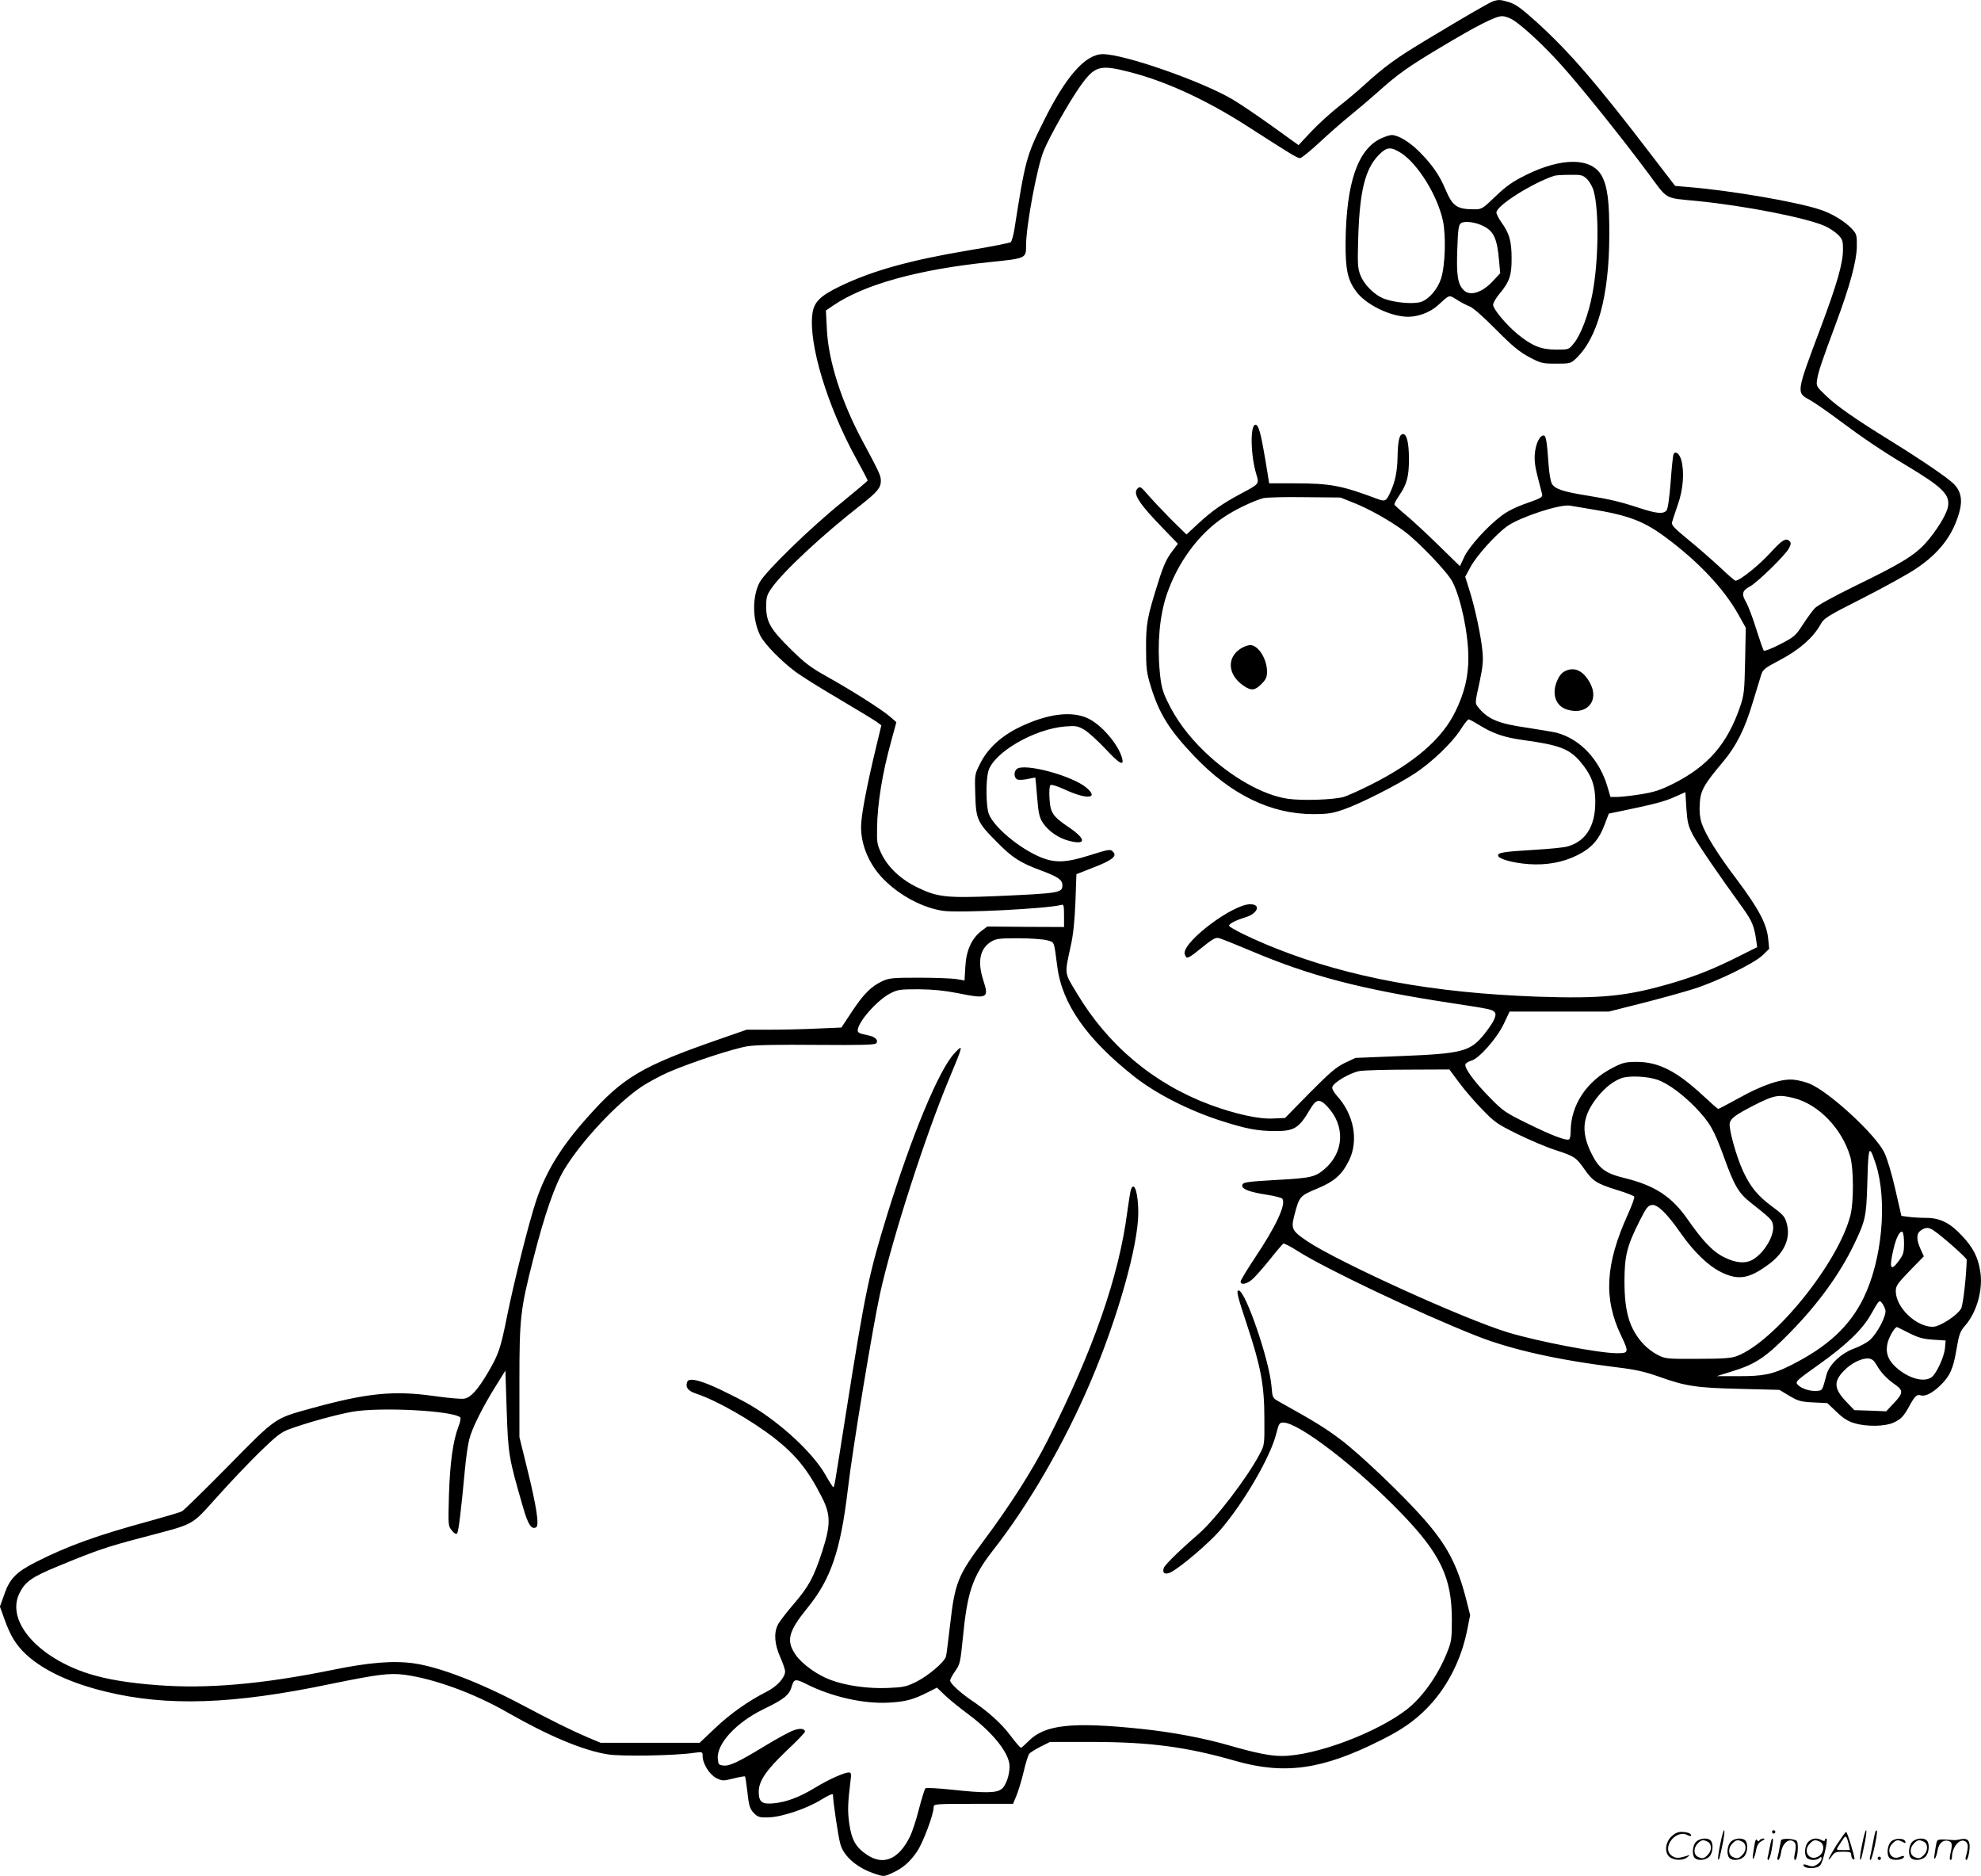 <svg version="1.0" xmlns="http://www.w3.org/2000/svg"
  viewBox="0 0 1200.388 1136.468"
 preserveAspectRatio="xMidYMid meet">
<g transform="translate(-0.248,1136.809) scale(0.1,-0.1)"
fill="#000000" stroke="none">
<path d="M9056 11363 c-20 -5 -164 -88 -421 -243 -171 -103 -243 -155 -367
-268 -37 -34 -107 -93 -156 -131 -49 -39 -124 -107 -165 -151 l-76 -81 -163
117 c-89 64 -196 136 -237 160 -191 112 -657 274 -786 274 -105 0 -223 -133
-358 -405 -105 -210 -112 -236 -178 -657 -6 -37 -16 -71 -22 -77 -7 -5 -122
-28 -257 -50 -356 -60 -582 -123 -777 -217 -122 -59 -159 -96 -168 -169 -23
-183 91 -558 266 -876 38 -69 69 -128 69 -132 0 -3 -69 -61 -152 -129 -193
-155 -465 -420 -502 -487 -47 -88 -45 -231 5 -327 27 -50 126 -152 211 -215
36 -27 156 -102 267 -167 110 -65 212 -127 227 -138 l27 -20 -31 -129 c-57
-236 -92 -419 -92 -486 0 -114 51 -232 139 -320 99 -99 238 -172 359 -189 102
-14 633 13 715 36 15 5 17 -3 17 -64 l0 -70 -232 1 -233 2 -36 -27 c-59 -46
-92 -118 -97 -216 l-5 -84 -51 9 c-28 4 -130 8 -226 8 -157 0 -180 -2 -221
-21 -68 -32 -113 -77 -184 -184 l-64 -97 -143 -6 c-79 -4 -208 -7 -287 -7
l-144 0 -161 -56 c-476 -165 -589 -232 -806 -477 -159 -178 -253 -332 -311
-510 -44 -134 -132 -485 -173 -688 -40 -200 -51 -233 -115 -343 -63 -107 -105
-154 -144 -161 -18 -4 -102 4 -187 16 -244 34 -404 18 -745 -76 -220 -61 -207
-51 -500 -349 -143 -145 -269 -268 -280 -274 -11 -6 -97 -31 -190 -57 -327
-89 -498 -151 -693 -249 -120 -61 -160 -100 -193 -196 l-27 -75 27 -75 c37
-104 71 -159 136 -219 104 -94 267 -170 477 -221 373 -91 770 -78 1363 46 283
58 357 68 449 56 178 -24 419 -111 621 -227 252 -144 462 -232 609 -255 81
-14 414 -8 524 9 51 7 52 7 52 -19 0 -47 42 -113 83 -134 37 -18 42 -18 105
-2 36 9 67 14 69 12 2 -2 8 -43 14 -91 10 -94 16 -110 49 -140 18 -16 34 -19
82 -17 81 3 232 54 318 108 46 28 70 38 70 29 0 -40 32 -257 45 -300 21 -75
104 -145 213 -180 48 -16 52 -16 96 4 68 30 111 67 156 133 37 56 100 224 100
268 0 19 7 20 240 20 l241 0 20 48 c11 26 31 91 44 145 12 53 28 103 34 110 6
8 37 27 68 43 l58 29 265 0 c342 -1 564 -30 859 -115 299 -85 527 -53 882 126
123 61 199 114 273 188 123 123 210 290 248 474 l19 95 -25 99 c-54 209 -116
326 -259 488 -123 140 -385 390 -500 476 -93 70 -154 108 -373 230 -41 23 -41
23 -47 96 -14 159 -158 578 -199 578 -16 0 -7 -34 52 -212 82 -248 104 -362
104 -563 1 -157 1 -161 -28 -215 -74 -142 -268 -396 -372 -486 -121 -105 -203
-186 -210 -206 -10 -32 10 -42 45 -24 60 31 234 180 298 255 144 167 306 447
339 584 16 61 19 67 43 67 95 -1 450 -274 719 -554 234 -243 302 -388 302
-639 0 -118 -2 -134 -29 -200 -54 -137 -148 -269 -240 -342 -183 -144 -560
-285 -761 -285 -71 0 -160 18 -323 65 -153 44 -339 79 -527 99 -424 44 -587
26 -686 -75 -21 -21 -41 -39 -45 -39 -5 0 -33 33 -64 74 -53 72 -137 147 -240
216 -68 47 -125 100 -125 117 0 8 14 34 31 58 28 39 31 52 45 191 28 290 58
378 183 539 218 278 434 652 591 1020 165 386 290 829 290 1026 0 117 -24 195
-44 142 -4 -9 -13 -68 -22 -132 -51 -397 -208 -846 -485 -1392 -91 -179 -226
-391 -385 -604 -158 -212 -175 -255 -204 -507 -11 -95 -22 -183 -25 -194 -7
-33 -108 -119 -181 -155 -59 -29 -77 -33 -172 -37 -120 -5 -255 14 -347 49
-81 30 -173 96 -212 153 -58 85 -44 140 73 284 141 173 200 346 244 717 28
242 152 991 196 1190 75 337 275 957 419 1300 85 204 87 212 31 152 -94 -100
-257 -493 -407 -976 -112 -364 -133 -464 -249 -1196 -74 -469 -71 -455 -79
-455 -3 0 -24 33 -46 72 -73 130 -265 310 -451 421 -34 21 -115 62 -179 93
-124 60 -198 78 -208 51 -13 -34 5 -56 57 -73 121 -40 332 -160 472 -269 130
-102 204 -194 286 -356 55 -107 55 -167 3 -329 -51 -157 -82 -214 -175 -322
-44 -51 -87 -107 -95 -125 -24 -50 -19 -116 15 -193 17 -38 30 -77 30 -87 0
-38 -50 -93 -113 -124 -110 -56 -220 -133 -313 -222 l-92 -87 -300 0 -300 0
-83 35 c-94 40 -223 104 -390 193 -256 136 -503 231 -657 253 -123 18 -274 6
-497 -40 -423 -86 -758 -115 -1056 -92 -176 13 -308 35 -414 68 -313 98 -507
320 -425 488 34 70 74 99 235 165 230 95 293 117 515 175 322 85 286 65 453
250 79 88 195 210 258 271 94 91 124 115 172 133 105 39 290 90 387 107 172
29 608 6 652 -35 4 -4 -1 -30 -12 -57 -33 -87 -51 -222 -57 -414 -5 -181 -5
-186 17 -213 14 -18 26 -25 32 -19 9 9 25 140 48 390 6 67 18 148 26 180 17
68 79 192 160 322 l59 95 8 -245 c9 -264 12 -283 99 -583 30 -106 52 -138 80
-121 19 12 1 128 -52 343 l-50 203 0 338 c0 386 6 436 85 745 67 264 129 442
186 537 102 170 322 405 471 504 39 26 112 65 162 87 142 61 396 144 480 157
50 8 194 10 421 8 259 -2 347 0 356 9 17 17 -4 40 -44 48 -57 12 -67 16 -67
31 0 49 115 180 195 223 47 24 59 26 175 26 88 -1 157 -8 233 -23 183 -37 194
-32 158 77 -37 115 -21 194 50 236 29 17 52 19 164 19 72 0 149 -6 172 -12 47
-14 41 0 62 -158 29 -229 180 -443 473 -673 132 -102 326 -201 523 -264 151
-48 215 -60 320 -61 120 -1 148 16 216 132 37 63 58 66 104 17 110 -116 103
-277 -16 -379 -57 -49 -85 -55 -289 -66 -192 -11 -210 -14 -210 -36 0 -21 51
-39 150 -54 47 -7 88 -18 93 -24 24 -34 -39 -168 -167 -359 -47 -71 -86 -135
-86 -143 0 -22 36 -16 69 12 17 14 64 67 106 119 41 52 79 96 84 99 4 3 44
-17 87 -45 168 -107 730 -374 1081 -513 214 -85 499 -148 858 -192 108 -13
165 -26 250 -56 161 -58 229 -68 495 -74 l235 -6 60 -36 c54 -32 69 -36 145
-40 l85 -4 56 -53 c40 -39 70 -58 109 -69 73 -22 184 -20 235 3 47 21 63 38
100 106 31 56 43 67 66 60 27 -9 71 14 117 58 60 58 80 101 100 221 15 90 22
108 51 142 73 82 112 224 92 335 -14 84 -43 140 -110 211 -71 77 -133 108
-217 108 -34 0 -81 3 -105 6 l-45 6 -37 162 c-22 96 -49 186 -67 223 -54 109
-329 363 -450 415 -25 11 -69 22 -98 25 -72 8 -190 -31 -336 -113 -64 -35
-118 -64 -122 -64 -3 0 -44 36 -91 80 -158 147 -268 204 -399 205 -71 0 -87
-4 -146 -34 -161 -81 -258 -228 -258 -388 0 -23 -4 -44 -9 -47 -16 -11 -107
24 -251 95 -135 66 -151 77 -230 158 -90 91 -153 176 -148 200 2 8 17 18 35
23 47 12 156 135 198 224 l35 74 301 0 301 0 202 51 c110 28 251 67 311 86
145 46 363 153 417 203 l41 40 -6 60 c-8 89 -57 182 -188 357 -119 157 -191
273 -216 346 -9 27 -14 68 -11 113 4 81 23 117 143 259 80 96 131 198 179 360
20 66 42 138 49 160 11 37 19 44 116 95 114 60 198 133 242 210 24 44 35 51
260 165 129 66 273 145 320 177 142 94 225 203 264 343 21 74 10 129 -35 173
-37 37 -193 143 -385 262 -215 133 -320 206 -388 271 -59 57 -60 58 -53 101 7
45 28 107 115 341 82 220 123 370 125 459 1 72 -1 78 -29 109 -44 47 -123 95
-196 118 -142 47 -538 115 -795 136 l-81 7 -139 181 c-333 436 -502 632 -702
813 -92 83 -126 107 -165 119 -52 15 -59 16 -91 8z m120 -119 c66 -45 183
-154 282 -264 113 -124 367 -440 527 -655 129 -173 95 -154 305 -175 290 -29
655 -101 770 -151 25 -11 60 -34 78 -51 29 -29 32 -37 32 -92 0 -82 -35 -205
-134 -470 -151 -402 -150 -395 -67 -441 29 -16 108 -71 175 -121 146 -109 263
-188 412 -277 218 -131 264 -176 250 -250 -9 -48 -73 -150 -137 -221 -69 -75
-150 -124 -432 -261 -124 -61 -223 -115 -238 -132 -14 -15 -47 -60 -73 -100
-43 -67 -52 -74 -137 -118 -50 -26 -94 -43 -99 -38 -4 4 -24 62 -45 128 -20
66 -48 139 -61 163 -30 51 -26 71 22 97 45 24 217 192 237 232 12 23 13 33 4
42 -23 23 -45 9 -120 -73 -68 -74 -183 -166 -208 -166 -5 0 -48 37 -96 83 -49
45 -134 120 -191 166 -84 69 -103 89 -98 105 3 12 19 59 35 106 33 92 41 199
21 272 -11 37 -34 56 -46 36 -4 -5 -12 -81 -18 -168 -8 -100 -17 -164 -25
-174 -19 -23 -59 -20 -163 14 -114 38 -184 54 -313 75 -151 24 -202 41 -219
73 -8 15 -17 68 -20 117 -10 143 -16 175 -30 175 -24 0 -48 -51 -53 -109 -4
-41 1 -81 17 -142 12 -46 24 -93 27 -105 4 -18 -7 -24 -92 -54 -64 -22 -117
-48 -155 -77 -85 -64 -195 -185 -225 -249 l-26 -56 -132 129 c-73 71 -161 153
-197 182 -36 30 -66 58 -68 62 -2 5 11 29 28 54 47 68 60 116 60 220 0 104
-14 158 -39 153 -20 -4 -28 -42 -30 -138 -2 -89 -14 -148 -43 -212 -25 -56
-33 -60 -78 -43 -218 82 -285 95 -509 95 l-148 0 -22 136 c-28 167 -42 219
-61 219 -33 0 -30 -184 5 -300 18 -59 19 -58 -90 -116 -113 -60 -179 -106
-262 -183 l-71 -66 -89 87 c-48 49 -111 115 -140 148 -47 55 -53 59 -67 44
-32 -30 7 -91 156 -244 l88 -91 -40 -53 c-29 -39 -50 -85 -79 -179 -67 -212
-75 -254 -74 -402 0 -118 3 -146 27 -225 51 -169 113 -269 266 -429 221 -232
463 -350 720 -350 89 0 117 5 184 28 99 34 326 149 431 218 102 67 225 184
277 265 22 35 45 63 49 63 5 0 30 -13 57 -30 93 -57 154 -78 272 -95 220 -30
281 -53 348 -131 60 -71 85 -127 90 -209 10 -166 -47 -271 -167 -305 -20 -6
-108 -15 -196 -20 -196 -12 -225 -17 -225 -35 0 -20 89 -45 185 -52 108 -8
210 11 295 54 85 42 131 93 165 184 l26 68 77 16 c199 41 262 58 322 85 l65
29 6 -98 c6 -86 11 -106 40 -162 31 -58 154 -238 302 -442 55 -77 69 -109 81
-194 l6 -43 -110 -55 c-151 -76 -254 -117 -397 -160 -282 -83 -431 -98 -824
-85 -633 23 -1141 116 -1584 292 -135 53 -285 126 -285 138 0 12 43 34 97 50
77 23 99 80 31 80 -105 0 -399 -220 -398 -297 0 -4 4 -14 9 -22 7 -12 26 -1
92 53 68 55 87 66 107 61 14 -3 100 -38 191 -76 365 -155 673 -235 1226 -319
231 -35 241 -38 255 -55 14 -17 -6 -59 -62 -130 -86 -108 -133 -120 -513 -135
l-269 -11 -66 -31 c-53 -26 -91 -59 -213 -182 l-148 -151 -73 -3 c-86 -5 -232
28 -383 84 -340 127 -618 360 -806 676 -77 127 -74 111 -37 283 16 69 24 152
29 269 l6 168 99 39 c113 43 147 69 126 93 -17 22 -23 21 -150 -19 -137 -43
-204 -46 -290 -11 -127 52 -282 180 -315 261 -18 41 -20 201 -4 260 31 113
277 257 466 272 65 5 76 3 116 -20 25 -15 83 -68 130 -118 85 -91 113 -105 98
-51 -25 84 -125 200 -206 238 -99 47 -246 28 -412 -52 -113 -54 -196 -130
-242 -223 -32 -63 -33 -65 -29 -185 4 -150 12 -170 128 -286 96 -98 142 -128
272 -176 102 -38 128 -56 128 -89 0 -46 -17 -49 -405 -66 -298 -12 -352 -6
-472 52 -100 48 -178 120 -219 204 -26 55 -29 68 -27 156 2 149 32 334 86 528
l31 114 -39 34 c-51 44 -236 161 -385 244 -95 53 -132 81 -216 164 -123 121
-148 165 -149 256 0 57 4 72 30 110 67 99 308 324 544 508 99 78 121 104 121
146 0 32 -10 53 -113 245 -126 235 -205 483 -214 671 l-6 116 44 30 c185 127
517 219 947 263 223 23 222 22 222 103 0 117 67 476 107 572 35 86 155 297
219 388 91 128 119 136 308 87 217 -56 464 -170 712 -330 255 -164 297 -190
314 -190 9 0 63 44 121 98 57 53 138 124 179 157 41 33 118 98 171 145 121
109 185 154 379 270 222 133 334 190 374 190 19 0 49 -11 72 -26z m-971 -2922
c92 -36 218 -107 304 -170 88 -65 265 -250 295 -309 52 -103 96 -314 96 -461
0 -113 -23 -209 -77 -321 -80 -168 -250 -315 -518 -449 -66 -33 -138 -65 -160
-72 -62 -17 -251 -24 -339 -11 -149 21 -345 132 -503 284 -102 98 -176 199
-228 309 -29 60 -37 92 -45 178 -16 167 -1 337 42 465 66 194 191 365 342 467
66 46 186 103 243 118 21 5 135 8 253 6 l215 -2 80 -32z m1435 -38 c230 -37
324 -73 458 -173 199 -148 352 -311 440 -469 l43 -77 -4 -200 c-4 -186 -6
-206 -31 -280 -77 -224 -194 -359 -405 -465 -78 -39 -116 -51 -197 -64 -56 -9
-120 -16 -142 -16 l-41 0 -17 58 c-48 167 -165 292 -309 331 -22 5 -104 19
-183 31 -170 24 -236 52 -293 124 -19 24 -19 25 7 143 20 92 25 134 20 189 -7
89 -46 273 -80 378 l-25 80 32 59 c36 68 158 203 225 249 80 55 315 132 377
123 17 -3 73 -12 125 -21z m-795 -3476 c33 -44 96 -118 141 -163 74 -77 91
-88 215 -149 74 -36 175 -79 226 -95 116 -38 125 -44 174 -113 52 -75 75 -90
196 -128 57 -17 105 -36 108 -41 4 -5 -14 -54 -39 -109 -136 -301 -148 -508
-41 -732 49 -103 48 -108 -24 -108 -108 0 -476 70 -661 126 -264 80 -1021 424
-1211 549 -97 65 -104 78 -85 154 31 121 34 124 137 167 107 44 153 85 196
172 59 120 30 278 -73 391 -21 24 -32 45 -28 55 11 29 113 88 168 96 28 4 161
8 296 8 l245 1 60 -81z m1203 18 c63 -23 149 -86 228 -167 89 -94 111 -132
174 -304 61 -169 88 -216 160 -272 126 -100 129 -103 136 -137 11 -63 -56
-174 -128 -212 -42 -22 -97 -17 -163 15 -71 33 -131 96 -225 230 -96 139 -199
207 -383 252 -120 29 -158 59 -205 157 -62 130 -50 223 45 340 43 52 91 90
140 108 45 17 158 12 221 -10z m827 -111 c149 -39 289 -185 339 -354 21 -72
22 -275 1 -356 -74 -288 -458 -764 -687 -852 -34 -13 -83 -17 -238 -17 -188
-1 -197 0 -243 24 -27 13 -66 43 -87 66 -83 91 -114 192 -114 379 0 153 15
215 91 365 41 82 52 95 75 98 35 4 90 -50 173 -168 79 -114 168 -200 245 -238
106 -53 173 -42 297 52 90 68 127 156 102 243 -10 39 -22 53 -85 99 -89 66
-133 118 -178 214 -42 89 -90 263 -82 295 7 29 37 50 143 105 128 65 152 69
248 45z m495 -402 c70 -224 37 -578 -75 -808 -84 -172 -219 -297 -443 -409
-107 -54 -166 -66 -317 -65 l-130 0 90 28 c147 45 208 86 361 243 165 169 295
349 379 523 71 147 76 171 82 360 5 190 9 227 24 204 5 -7 18 -42 29 -76z
m350 -400 c54 -36 200 -166 200 -177 -3 -104 -22 -272 -34 -295 -22 -41 -129
-111 -172 -111 -102 0 -224 118 -224 216 0 32 10 46 85 124 l85 87 -20 44
c-26 58 -26 94 2 113 29 20 48 20 78 -1z m-180 -77 c0 -54 -4 -69 -30 -104
-51 -71 -62 -50 -34 68 16 70 39 114 54 105 6 -4 10 -34 10 -69z m-113 -405
c8 -32 -49 -141 -94 -181 -18 -16 -60 -39 -94 -51 -80 -29 -153 -98 -169 -160
-25 -95 -24 -94 -55 -97 -39 -5 -98 13 -119 37 -17 18 -12 23 133 126 164 117
259 209 311 301 49 87 51 89 67 67 8 -10 17 -29 20 -42z m146 -140 c54 -27 83
-35 143 -39 l76 -5 -4 -48 c-6 -54 -52 -154 -82 -175 -47 -33 -141 -6 -215 61
-50 45 -65 93 -50 150 12 42 46 98 58 93 3 -2 37 -18 74 -37z m-200 -191 c25
-45 62 -85 114 -121 50 -35 49 -52 -13 -116 l-42 -45 -97 4 -96 3 -49 51 c-75
79 -78 122 -14 188 44 46 108 77 148 74 22 -2 34 -12 49 -38z m-6485 -1934
c152 -77 346 -121 497 -113 103 5 151 18 242 64 l53 27 48 -46 c26 -25 91 -78
144 -117 148 -110 248 -236 248 -314 0 -53 -22 -117 -48 -137 -31 -25 -101
-26 -305 -4 -83 9 -153 12 -157 8 -5 -5 -22 -61 -39 -125 -16 -64 -41 -141
-56 -170 -67 -135 -159 -174 -257 -109 -69 45 -95 91 -109 188 -11 78 -10 120
7 260 6 43 4 52 -9 52 -29 0 -121 -41 -205 -92 -97 -59 -176 -88 -253 -95 -69
-7 -89 9 -89 70 0 65 45 131 169 249 61 57 111 109 111 115 0 19 -29 23 -69 8
-22 -7 -95 -47 -163 -88 -171 -104 -224 -129 -261 -125 -29 3 -32 6 -35 41 -8
90 111 219 274 299 129 62 160 88 174 139 13 46 23 48 88 15z M8374 10531
c-144 -65 -214 -269 -218 -631 -1 -163 12 -227 63 -296 58 -81 210 -155 317
-155 61 0 134 28 179 69 73 67 66 65 116 34 24 -16 58 -33 76 -40 19 -6 84
-63 160 -140 102 -103 143 -136 203 -168 70 -37 80 -39 162 -39 83 0 88 1 119
30 132 124 202 381 203 745 1 211 -11 300 -47 365 -62 109 -241 110 -456 4
-83 -41 -120 -67 -186 -130 -78 -75 -84 -79 -127 -79 -108 0 -133 18 -177 121
-36 86 -80 149 -157 227 -61 61 -129 102 -169 102 -11 0 -38 -9 -61 -19z m117
-89 c103 -66 222 -258 255 -412 19 -91 14 -268 -11 -348 -20 -64 -73 -127
-122 -143 -45 -14 -150 -6 -217 17 -62 21 -127 85 -151 147 -16 42 -17 69 -12
235 9 273 42 405 121 488 51 53 74 55 137 16z m1129 -160 c16 -16 34 -49 40
-73 33 -122 29 -431 -9 -624 -23 -123 -70 -247 -112 -297 -30 -38 -31 -38
-107 -38 -92 0 -147 23 -234 94 -71 59 -148 152 -148 178 0 11 18 42 40 68 59
71 73 110 72 215 0 101 -14 151 -61 215 -17 24 -31 51 -31 61 0 41 215 177
350 222 8 3 50 6 93 6 73 1 80 -1 107 -27z m-628 -284 c62 -31 83 -77 94 -209
l7 -76 -39 -42 c-68 -76 -145 -101 -184 -59 -35 37 -43 92 -37 247 4 119 8
147 22 157 21 15 89 7 137 -18z M6162 6708 c-19 -19 -14 -56 7 -63 10 -3 38
-1 62 4 24 5 44 9 45 8 1 -1 6 -55 11 -119 8 -99 14 -123 35 -155 33 -50 95
-93 159 -109 104 -27 104 10 0 81 -100 67 -114 89 -119 176 -3 39 0 75 5 80 6
6 38 -4 85 -25 135 -63 212 -57 135 9 -86 74 -384 154 -425 113z M7524 7441
c-91 -55 -83 -162 15 -228 46 -31 67 -29 107 11 28 28 34 42 34 75 0 77 -53
161 -102 161 -13 0 -37 -9 -54 -19z M9492 7305 c-24 -10 -39 -27 -54 -61 -35
-80 -9 -154 61 -175 119 -36 196 53 139 160 -39 73 -91 100 -146 76z M10426
194 c-10 -47 -15 -88 -12 -91 5 -6 9 7 30 110 7 37 10 67 6 67 -4 0 -15 -39
-24 -86z M10740 270 c0 -5 5 -10 10 -10 6 0 10 5 10 10 0 6 -4 10 -10 10 -5 0
-10 -4 -10 -10z M11286 194 c-10 -47 -15 -88 -12 -91 5 -6 9 7 30 110 7 37 10
67 6 67 -4 0 -15 -39 -24 -86z M11366 269 c-3 -8 -10 -41 -16 -74 -6 -33 -14
-68 -16 -77 -3 -10 -1 -18 3 -18 10 0 46 171 38 178 -2 3 -7 -1 -9 -9z M10129
241 c-38 -38 -41 -101 -7 -125 29 -20 79 -20 104 0 18 14 18 15 1 10 -53 -17
-69 -17 -92 -2 -69 45 21 166 94 126 12 -6 21 -7 21 -1 0 12 -25 21 -62 21
-19 0 -39 -10 -59 -29z M11130 189 c-28 -45 -49 -83 -47 -85 2 -3 12 7 21 21
14 21 24 25 66 25 43 0 50 -3 50 -19 0 -11 5 -23 10 -26 6 -3 10 -3 10 1 0 20
-44 164 -51 164 -4 0 -30 -37 -59 -81z m75 4 l7 -33 -42 0 c-42 0 -42 0 -28
23 8 12 21 32 29 44 15 25 22 18 34 -34z M10280 210 c-22 -22 -27 -79 -8 -98
19 -19 66 -14 88 8 22 22 27 79 8 98 -19 19 -66 14 -88 -8z m71 0 c25 -14 25
-54 -1 -80 -23 -23 -33 -24 -61 -10 -25 14 -25 54 1 80 23 23 33 24 61 10z
M10490 210 c-22 -22 -27 -79 -8 -98 19 -19 66 -14 88 8 22 22 27 79 8 98 -19
19 -66 14 -88 -8z m71 0 c25 -14 25 -54 -1 -80 -23 -23 -33 -24 -61 -10 -25
14 -25 54 1 80 23 23 33 24 61 10z M10636 204 c-3 -16 -8 -47 -11 -69 -8 -51
10 -26 19 27 5 27 15 42 34 53 18 10 22 14 10 15 -9 0 -20 -5 -24 -11 -5 -8
-9 -8 -14 1 -5 8 -10 3 -14 -16z M10737 223 c-2 -4 -7 -26 -11 -48 -4 -22 -9
-48 -12 -57 -3 -10 -1 -18 4 -18 4 0 14 28 20 62 11 58 10 81 -1 61z M10795
220 c-1 -3 -5 -23 -9 -45 -4 -22 -9 -48 -12 -57 -3 -10 -1 -18 4 -18 5 0 13
20 17 45 7 53 44 87 74 68 17 -11 19 -28 8 -80 -4 -18 -3 -33 2 -33 16 0 24
99 11 115 -12 14 -87 18 -95 5z M10960 210 c-22 -22 -27 -79 -8 -98 7 -7 24
-12 38 -12 14 0 31 5 38 12 9 9 12 8 12 -5 0 -9 -12 -24 -26 -34 -21 -13 -32
-15 -55 -6 -16 6 -29 8 -29 3 0 -24 81 -27 102 -2 18 19 50 162 37 162 -5 0
-9 -5 -9 -10 0 -7 -6 -7 -19 0 -30 16 -59 12 -81 -10z m71 0 c29 -16 25 -65
-6 -86 -56 -37 -103 28 -55 76 23 23 33 24 61 10z M11461 211 c-23 -23 -28
-80 -9 -99 19 -19 88 -13 88 9 0 5 -11 4 -24 -2 -54 -25 -89 38 -46 81 23 23
33 24 62 9 16 -9 19 -8 16 3 -8 22 -64 22 -87 -1z M11590 210 c-22 -22 -27
-79 -8 -98 19 -19 66 -14 88 8 22 22 27 79 8 98 -19 19 -66 14 -88 -8z m71 0
c25 -14 25 -54 -1 -80 -23 -23 -33 -24 -61 -10 -25 14 -25 54 1 80 23 23 33
24 61 10z M11736 201 c-3 -14 -8 -44 -11 -66 -8 -51 10 -26 19 27 8 41 35 63
66 53 22 -7 24 -21 11 -77 -5 -22 -5 -38 0 -38 5 0 9 6 9 13 0 68 51 125 85
97 15 -13 15 -35 -1 -92 -3 -10 -1 -18 4 -18 6 0 13 23 17 50 9 63 -5 84 -49
76 -17 -4 -35 -6 -41 -6 -101 8 -104 7 -109 -19z M11380 110 c0 -5 5 -10 10
-10 6 0 10 5 10 10 0 6 -4 10 -10 10 -5 0 -10 -4 -10 -10z"/>
</g>
</svg>
